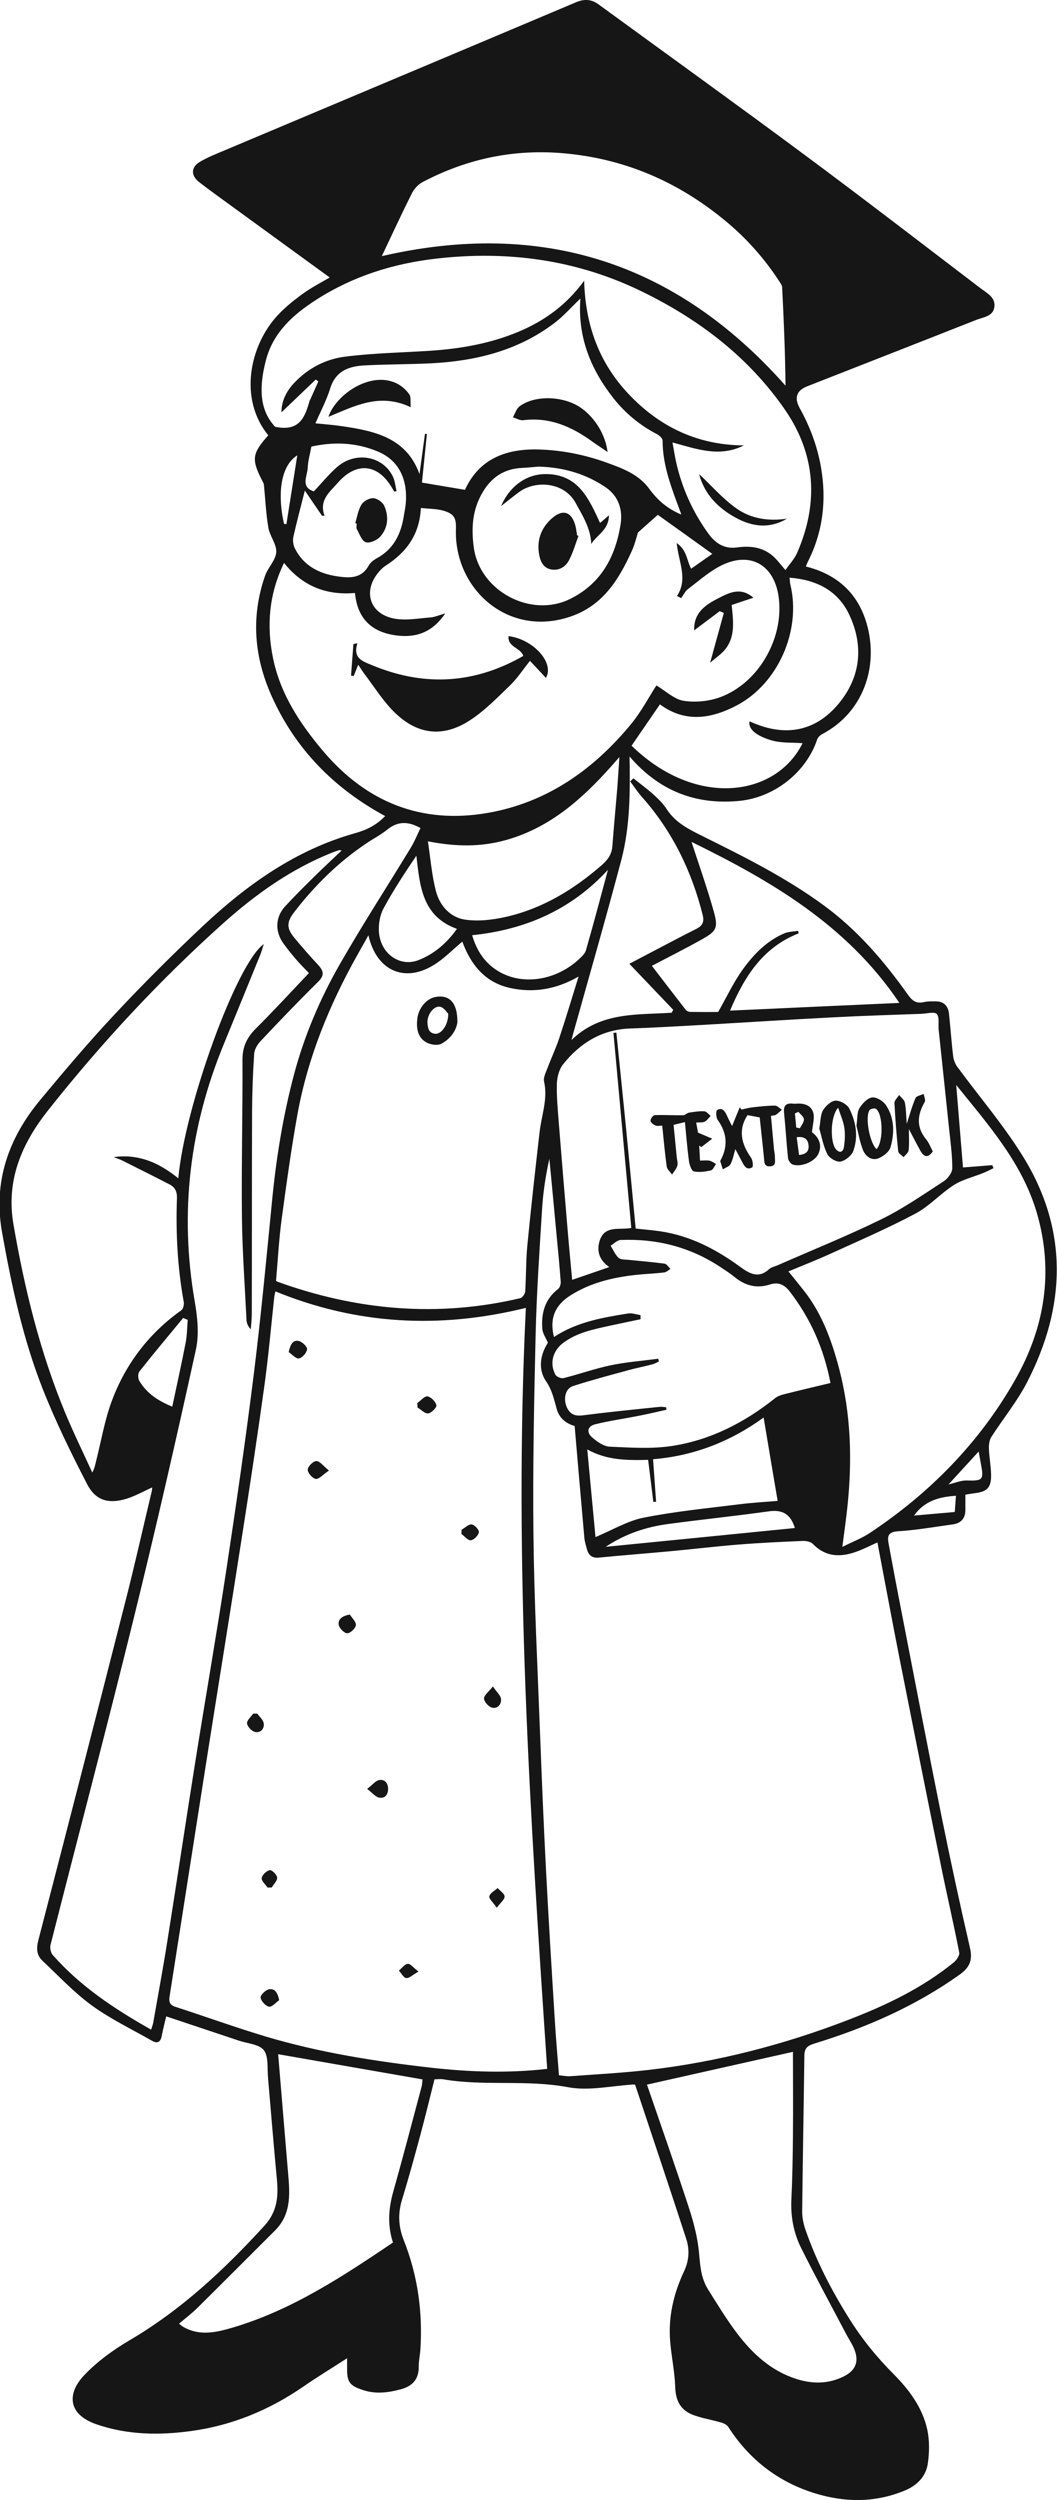 <?xml version="1.0" encoding="UTF-8"?>
<svg id="Layer_2" data-name="Layer 2" xmlns="http://www.w3.org/2000/svg" viewBox="0 0 115.48 272.9">
  <defs>
    <style>
      .cls-1 {
        fill: #161616;
      }
    </style>
  </defs>
  <g id="illustrations">
    <g>
      <path class="cls-1" d="M42.11,89.1c-5.61-3.03-9.84-7.32-12.44-13.13-1.91-4.27-2.27-8.66-.71-13.12.31-.9,1.16-1.69,1.22-2.57.06-.86-.7-1.75-.86-2.67-.26-1.52-.33-3.08-.48-4.63-.01-.12-.05-.25-.11-.35-1.29-2.47-1.23-3.08.58-5.11-3.25-3.97-2.06-9.82,1.07-13.15.82-.87,1.77-1.63,2.74-2.33.93-.67,1.97-1.2,2.9-1.75-4.2-3.05-8.42-6.12-12.64-9.19-.54-.39-1.07-.8-1.6-1.2-.94-.72-.94-1.64.07-2.24.8-.47,1.67-.82,2.53-1.18C37.22,11.07,50.07,5.68,62.9.26c.94-.4,1.7-.36,2.51.23,7.46,5.44,14.96,10.83,22.38,16.33,6.48,4.8,12.88,9.73,19.3,14.62.69.53,1.68.99,1.55,2.05-.12,1.06-1.22,1.13-1.98,1.43-6.15,2.43-12.31,4.83-18.47,7.25-1.17.46-1.44,1.25-.82,2.38,1.12,2.02,1.92,4.14,2.32,6.43.63,3.62.23,7.07-1.44,10.36-.07.14-.12.3-.21.5,3.4.85,5.68,2.89,6.65,6.24,1.34,4.67-.36,9.69-4.85,12.05-.23.12-.48.35-.56.59-1.21,3.61-4.69,6.32-8.45,6.7-4.88.49-8.87-1.14-12.05-4.84.07,3.8.07,7.59-.89,11.26-1.68,6.35-3.5,12.66-5.27,18.99-.04.15-.08.31-.18.7,3.19-3.1,7.15-2.73,10.94-2.98.06-.11.12-.21.17-.32-1.57-1.64-3.13-3.28-4.79-5.02.62-.33,1.23-.65,1.84-.97,1.83-.95,3.65-1.93,5.49-2.85.69-.35.86-.79.68-1.51-1.21-4.82-3.33-9.17-6.66-12.91-.46-.52-.84-1.11-1.26-1.67l.35-.34c.75.6,1.52,1.16,2.23,1.8.54.49,1.07,1.03,1.46,1.64.93,1.41,2.36,2.12,3.78,2.83,4.62,2.29,9.23,4.58,13.41,7.66,3.66,2.69,6.54,6.07,9.14,9.73.48.67.93.95,1.72.77.42-.1.86-.08,1.3-.08.88,0,1.35.51,1.44,1.35.17,1.56.27,3.12.46,4.67.05.39.22.81.45,1.13,2.37,3.22,4.99,6.28,7.1,9.66,5.06,8.09,4.81,16.47.51,24.79-1.08,2.09-2.6,3.94-3.88,5.93-.22.34-.29.82-.28,1.24.03.96.22,1.92.24,2.88.03,1.43-.42,1.89-1.86,2.05-.26.03-.52.08-.95.15,0,.56,0,1.11,0,1.67,0,.91-.47,1.44-1.35,1.57-2.01.28-4.02.63-6.04.76-1.07.07-1.14.55-1,1.33.47,2.55.95,5.1,1.45,7.64,1.44,7.41,2.86,14.82,4.35,22.21.97,4.79,2,9.56,3.1,14.32.3,1.32-.05,2.11-1.11,2.87-4.87,3.48-10.28,5.83-15.97,7.57-.74.23-1.01.54-1.02,1.3-.07,5.68-.18,11.36-.24,17.03,0,.65.14,1.33.35,1.94,1.19,3.44,2.85,6.64,4.79,9.73,1.39,2.22,3,4.21,4.85,6.06,1.69,1.7,3.16,3.66,3.68,6.07.25,1.18.23,2.47.06,3.67-.2,1.44-1.18,2.42-2.54,2.98-3.26,1.34-6.57,1.3-9.87.27-3.99-1.25-7.12-3.69-9.39-7.22-.15-.23-.48-.4-.77-.48-.98-.29-2-.45-2.96-.79-1.42-.49-2.02-1.52-2.07-3.06-.05-1.66-.41-3.31-.55-4.97-.23-2.69.37-5.25,1.5-7.66.57-1.21.64-2.39.25-3.58-1.82-5.58-3.69-11.15-5.55-16.73-.02-.06-.08-.1-.09-.12-2.45.13-4.97.74-7.28.3-4.54-.85-9.12-.09-13.62-.86-.29-.05-.6,0-.96,0-.51,2.02-1,4.05-1.54,6.06-.64,2.37-1.29,4.74-2.01,7.09-.46,1.51-.39,2.93.18,4.38,1.53,3.84,2.09,7.83,1.83,11.95-.04.63-.19,1.26-.18,1.89.01,1.39-.7,2.13-1.97,2.47-1.37.37-2.74.54-4.13.08-1.45-.48-1.74-.87-1.73-2.36,0-.32,0-.64,0-1.11-1.69,1.09-3.27,2.05-4.79,3.1-3.71,2.55-7.76,4.23-12.22,4.84-3.5.48-6.97.44-10.37-.73-3.17-1.09-3.22-3.39-1.34-5.36,1.42-1.5,3.17-2.76,4.95-3.81,5.66-3.32,10.35-7.71,14.74-12.51,1.4-1.53,1.54-3.2,1.36-5.08-.35-3.65-.64-7.31-.96-10.96,0-.03,0-.07,0-.1-.12-1.03.08-2.29-.46-3.01-.5-.66-1.78-.73-2.73-1.05-2.64-.88-5.28-1.76-7.94-2.65-.16.67-.35,1.4-.49,2.14-.13.67-.47.86-1.05.53-2.22-1.27-4.55-2.38-6.6-3.87-1.95-1.42-3.62-3.22-5.39-4.88-.63-.6-.67-1.32-.45-2.2,3.21-12.37,6.4-24.75,9.55-37.13,1.01-3.96,1.9-7.94,2.85-11.92.04-.16.04-.32.05-.41-.93.41-1.83.93-2.79,1.23-1.99.61-3.4.21-4.34-1.62-1.75-3.39-3.44-6.83-4.84-10.38-2.16-5.48-3.39-11.24-4.43-17.04-1-5.57.7-10.34,4.22-14.56,2.65-3.18,5.32-6.34,8.15-9.35,3.08-3.29,6.28-6.48,9.56-9.56,4.83-4.53,10.16-8.32,16.64-10.14,1.26-.35,2.32-.88,3.25-1.84ZM59.78,225.84c-1.86-27.63-3.68-55.2-2.33-83.07-9.39,2.32-18.46,1.84-27.36-1.8-.04.18-.09.37-.12.56-.35,3.21-.63,6.43-1.07,9.63-.75,5.44-1.57,10.86-2.42,16.29-1.29,8.32-2.64,16.62-3.95,24.94-1.34,8.51-2.66,17.02-4,25.53-.09.56-.02.93.61,1.14,3.31,1.07,6.59,2.26,9.93,3.26,5.88,1.75,11.93,2.7,18.01,3.39,4.18.47,8.38.62,12.7.13ZM95.85,168.38c-.74.33-1.39.66-2.06.92-1.8.7-3.49.76-4.98-.76-.23-.24-.72-.34-1.08-.33-2.36.1-4.73.21-7.09.4-2.49.2-4.97.5-7.46.73-2.59.24-5.18.44-7.76.69-.74.07-1.13-.26-1.3-.93-.11-.42-.25-.84-.28-1.26-.36-4.05-.71-8.1-1.06-12.18-.99-.28-1.69-.88-1.97-1.89-.29-1.04-.49-2.03-1.16-3-.9-1.31-.62-2.93.21-4.19-.23-.55-.57-1.02-.61-1.5-.13-1.71.26-3.24,1.71-4.36.2-.15.32-.53.3-.8-.13-1.76-.3-3.52-.47-5.28-.25-2.71-.51-5.42-.77-8.14-.41,1.85-.69,3.69-.8,5.54-.28,4.53-.59,9.06-.7,13.59-.17,7.3-.32,14.61-.24,21.91.08,7.21.45,14.41.72,21.61.19,4.97.39,9.94.65,14.9.28,5.46.62,10.92.96,16.39.12,2.02.3,4.04.46,6.1.46.04.87.13,1.26.1,2.86-.21,5.72-.36,8.57-.69,7.49-.87,14.75-2.75,21.78-5.46,4.11-1.58,8.08-3.47,11.53-6.28.3-.25.65-.76.59-1.07-.61-3.13-1.34-6.24-1.97-9.36-1.53-7.52-3.03-15.04-4.52-22.57-.84-4.26-1.63-8.53-2.45-12.84ZM16.5,221.58c.11-.35.2-.56.24-.78.52-2.98,1.08-5.96,1.55-8.95,1.04-6.54,2.02-13.08,3.06-19.62,1.1-6.9,2.3-13.78,3.35-20.68,1.09-7.2,2.14-14.42,3.04-21.65.78-6.28,1.37-12.59,1.99-18.89.45-4.61,1.19-9.17,2.37-13.64,1.14-4.3,2.87-8.37,5.08-12.21,2.45-4.27,5.13-8.4,7.69-12.61.43-.7.73-1.47,1.07-2.16-1.44-.8-2.54-.7-3.63.17-.69.56-1.5.98-2.25,1.48-3.08,2.06-5.69,4.63-7.94,7.56-.82,1.07-.81,1.74.03,2.76.85,1.03,1.73,2.03,2.64,3.01.61.66.64,1.15-.05,1.82-2.14,2.11-4.22,4.28-6.28,6.47-.34.36-.66.89-.69,1.37-.14,2.1-.22,4.2-.23,6.31-.03,7.35-.01,14.7-.03,22.05,0,.57-.07,1.15-.11,1.72-.31-.33-.45-.66-.47-1.01-.18-3.77-.46-7.53-.5-11.3-.06-5.71.09-11.42.06-17.13,0-1.44.51-2.45,1.49-3.42,1.96-1.95,3.82-3.98,5.77-6.03-.48-.5-.98-.99-1.43-1.52-.48-.56-.94-1.13-1.37-1.73-.93-1.3-.87-2.87.2-4.03,1.04-1.13,2.13-2.21,3.23-3.29.95-.94,1.93-1.84,2.95-2.81-.18-.02-.25-.05-.3-.03-.28.09-.57.19-.84.3-4.41,1.78-8.21,4.47-11.75,7.63-6.99,6.25-13.34,13.09-19.16,20.43-2.9,3.66-4.64,7.65-3.81,12.48,1.21,7.03,2.9,13.92,5.63,20.52.92,2.22,1.98,4.38,2.98,6.57.27-.47.32-.86.42-1.25.56-2.22.94-4.5,1.74-6.63,1.51-4.01,4.04-7.32,7.57-9.83.21-.15.32-.64.26-.94-.68-3.73-.87-7.48-.74-11.26.03-.73-.19-1.22-.81-1.54-1.71-.88-3.43-1.74-5.15-2.6-.3-.15-.63-.25-.94-.38,2.74-.38,4.99.64,7.05,2.32.69-7.81,6.38-23.52,9.34-25.57-.15.45-.24.8-.37,1.13-1.33,3.26-2.65,6.52-3.99,9.77-3.74,9.06-4.86,18.39-3.19,28.08.3,1.72.5,3.59.14,5.25-2.16,9.83-4.4,19.64-6.81,29.41-2.93,11.89-6.06,23.74-9.08,35.61-.09.34.03.87.26,1.12,3,3.4,6.71,5.86,10.75,8.14ZM71.71,74.82c1.02.61,1.94,1.51,2.97,1.68,1.29.2,2.76.06,3.99-.39,4.25-1.56,7.04-6.53,6.39-11.01-.5-3.42-3.05-4.91-6.16-3.42-1.35.65-2.52,1.7-3.73,2.62-.32.24-.5.65-.75.99-.15-.08-.31-.15-.46-.23,1.23-1.87.18-3.67-.03-5.78,1.15.79,1.1,1.95,1.58,2.8.8-.56,1.59-1.11,2.31-1.62-2.02-1.45-4.07-2.92-5.95-4.26-.69.61-1.38,1.22-2.17,1.93-.17.53-.35,1.31-.68,2.03-1.47,3.24-3.27,6.11-7.01,7.25-6.73,2.06-12.4-3.27-12.2-9.62.04-1.23-.17-1.7-1.39-2.05-.75-.21-1.56-.19-2.44-.29-.13,2.9-1.59,4.86-3.85,6.3-.25.16-.47.37-.67.6-1.88,2.1-1.12,4.68,1.64,5.18,1.26.23,2.61-.03,3.92-.13.46-.03.91-.24,1.63-.44-1.4,2.05-3.13,2.66-5.23,2.42-2.74-.32-4.37-1.78-4.64-4.65-3.18.28-5.75-.78-7.75-3.28-1.64,3.39-1.93,6.84-1.2,10.4.8,3.9,2.92,7.11,5.43,10.09,4.74,5.63,10.79,8.07,18.07,6.79,6.47-1.14,11.57-4.75,15.68-9.77,1.06-1.3,1.85-2.82,2.69-4.12ZM40.25,102.1c-.45.81-.84,1.49-1.22,2.17-3.06,5.46-5.41,11.19-6.53,17.36-.69,3.83-1.22,7.68-1.74,11.54-.29,2.21-.41,4.44-.6,6.62.05.06.06.09.09.1,8.69,3.15,17.54,3.95,26.59,1.82.23-.05.52-.47.54-.73.11-1.7.07-3.41.24-5.1.4-4.1.86-8.2,1.33-12.3.21-1.83.92-3.61.49-5.52-.1-.45.21-1.02.39-1.51.4-1.07.9-2.12,1.26-3.2.73-2.19,1.39-4.4,2.12-6.75-2.45,1.41-4.93,1.82-7.52,1.24-2.75-.62-4.28-2.59-5.18-5.05-1.06.88-2.02,1.89-3.17,2.58-3.19,1.94-6.22.57-7.09-3.27ZM66.56,138.31c-1.1-.75-1.39-1.77-1.05-2.86.56-1.77,2.23-1.14,3.46-1.41-.65-7.13-1.3-14.21-1.95-21.29.11,0,.21-.02.32-.03.36,3.55.73,7.1,1.08,10.66.35,3.57.69,7.15,1.03,10.73.97.11,1.83.17,2.68.3,3.28.48,6.12,1.97,8.75,3.89,1.02.74,2,1.3,3.15.24.23-.21.6-.28.9-.41,3.8-1.67,7.66-3.22,11.39-5.05,2.38-1.17,4.58-2.7,6.81-4.15.44-.29.91-.94.91-1.41,0-1.53-.22-3.05-.38-4.58-.36-3.51-.74-7.02-1.11-10.54-.06-.59.11-1.37-.21-1.71-.26-.28-1.08-.04-1.66-.02-3.2.12-6.4.21-9.59.38-4.72.24-9.44.55-14.16.82-2.69.15-5.38.31-8.07.4-3.1.11-5.47,1.57-7.34,3.91-.43.54-.65,1.38-.68,2.09-.04,1.43.1,2.86.21,4.29.31,3.92.64,7.84.97,11.75.15,1.8.33,3.6.49,5.4,1.35-.46,2.62-.9,4.04-1.39ZM92.03,168.86c1.18-.59,2.16-.96,3-1.52,6.55-4.35,11.95-9.83,15.85-16.67,3.27-5.73,4.27-11.87,2.39-18.29-1.59-5.43-5.3-9.6-8.8-13.94.25,3.01.49,6.02.74,9,1.17-.09,2.18-.17,3.2-.25.04.11.09.22.13.33-.38.18-.74.38-1.13.53-1.06.43-2.23.7-3.18,1.3-1.48.94-2.69,2.32-4.22,3.13-3.05,1.62-6.23,2.99-9.37,4.42-1.59.72-3.22,1.35-4.5,1.89.53.66,1.1,1.35,1.65,2.05,2.01,2.53,3.08,5.5,3.89,8.57,1.3,4.97,1.44,10.01.9,15.09-.14,1.35-.34,2.69-.55,4.35ZM63.82,30.62c.13,5.11,1.78,9.29,5.17,12.72,3.36,3.41,7.42,5.25,12.28,5.28-2.65,1.35-5.2.38-7.8-.32.14.76.24,1.41.38,2.06.63,2.86,1.81,5.49,3.52,7.86.73,1.01,1.69,1.74,3.14,1.54,1.52-.22,3.01-.02,4.17,1.16.37.38.69.8,1.13,1.31.45-.65.97-1.2,1.26-1.84,2.39-5.44,2.07-10.75-1.3-15.65-3.95-5.72-9.33-9.83-15.54-12.87-7.17-3.52-14.75-4.55-22.64-3.63-4.66.54-9.03,1.92-12.99,4.45-2.52,1.61-4.73,3.56-5.53,6.57-.71,2.69-.86,5.37.99,7.33,2.75.57,3.27-1.15,3.78-2.88,0-.03.03-.06.05-.09.3-.66.59-1.32.89-1.98-.09-.07-.18-.14-.28-.21-1.26,1.2-2.52,2.4-3.75,3.58,0-1.21.52-2.29,1.39-3.21,1.52-1.61,3.46-2.61,5.59-2.87,3.07-.39,6.18-.44,9.27-.64,3.3-.22,6.54-.78,9.61-2.06,2.8-1.17,5.24-2.88,7.22-5.6ZM60.52,145.95c2.51-1.65,5.3-2.12,8.1-2.57.43-.07.91.11,1.36.18,0,.15,0,.3,0,.45-1.15.24-2.31.48-3.46.73-1.75.39-3.52.74-5,1.86-1.13.85-1.5,2.24-.84,3.46.12.23.63.44.88.38,1.74-.44,3.43-1.04,5.18-1.41,1.7-.35,3.44-.48,5.17-.71.03.1.05.2.08.3-.24.11-.48.26-.74.32-.83.22-1.68.38-2.52.61-2.05.56-4.1,1.1-6.12,1.75-.82.26-1.09,1.32-.7,2.28.32.76.87,1.04,1.76.92,2.8-.36,5.62-.64,8.43-.93.23-.02.46.03.69.05,0,.09.01.18.02.27-1.02.23-2.04.47-3.07.67-1.56.31-3.15.53-4.69.91-.87.21-1.02.88-.33,1.46.53.46,1.24.96,1.89.99,2.25.1,4.55.26,6.76-.07,4.22-.64,7.95-2.54,11.29-5.21.29-.24.7-.37,1.07-.46,1.66-.42,3.33-.81,5-1.21-.73-3.8-2.19-7.05-4.45-9.99-.62-.8-1.29-1.04-2.14-.77-1.49.48-2.74.13-3.9-.82-.49-.4-1.02-.74-1.55-1.09-3.31-2.18-6.96-3.11-10.9-2.94-.37.02-.72.41-1.08.62.28.45.49.97.86,1.32.22.21.69.19,1.05.22,1.33.14,2.66.24,3.98.42.24.03.43.37.65.57-.22.14-.44.36-.68.39-.86.11-1.72.14-2.59.22-2.71.25-5.32.81-7.66,2.29-1.66,1.05-2.31,2.49-1.8,4.53ZM41.71,27.96c17.43-4.01,32.14.64,44.11,14.14-.04-3.66-.19-7.21-.37-10.76-.01-.21-.18-.42-.3-.61-1.55-2.39-3.42-4.52-5.6-6.37-5.09-4.3-10.88-6.92-17.57-7.59-5.61-.57-10.85.5-15.8,3.1-.49.26-.94.75-1.19,1.25-1.14,2.28-2.21,4.59-3.28,6.85ZM70.69,227.58c1.51,4.4,3.11,8.93,4.6,13.5.53,1.63.96,3.33,1.1,5.03.11,1.36.24,2.65.97,3.81,1.02,1.63,2.03,3.29,3.19,4.82,1.7,2.23,3.74,4.1,6.49,4.96,1.74.55,3.48.54,5.15-.29,1.34-.67,1.7-1.68,1.1-3.07-.24-.55-.58-1.05-.86-1.58-1.64-3.12-3.33-6.21-4.9-9.36-.83-1.65-1.16-3.45-1.07-5.33.11-2.3.15-4.61.17-6.91.03-3.13,0-6.26,0-9.18-5.22,1.17-10.56,2.37-15.95,3.58ZM42.93,244.79c-.61-1.88-.49-3.69.03-5.53,1.07-3.8,2.07-7.62,3.09-11.44.09-.33.09-.68.11-.83-5.35-.93-10.57-1.84-15.77-2.75.35,4.19.7,8.44,1.06,12.69.2,2.33.48,4.68-1.41,6.56-2.81,2.8-5.61,5.61-8.43,8.4-.62.62-1.33,1.15-2.05,1.77.26.2.36.29.47.35,1.8,1.03,3.64.59,5.43.06,6.44-1.91,11.96-5.56,17.47-9.27ZM63.42,32.58c-1.03.98-1.87,1.95-2.87,2.7-3.97,3-8.57,4.13-13.44,4.38-2.43.12-4.87.1-7.3.23-1.7.09-3.14.6-3.73,2.5-.4,1.29-1.05,2.51-1.62,3.82,1.08.11,1.92.17,2.74.29,3.65.52,7.19,1.24,8.63,5.25.2-1.46.4-2.93.6-4.4.07.01.14.02.21.03-.19,1.82-.37,3.64-.54,5.3,1.69.28,3.14.53,4.7.79,1.52-3.35,4.46-4.54,8.19-4.4,2.56.09,5.02.6,7.4,1.47,1.69.61,3.39,1.26,4.52,2.79.97,1.32,1.99,2.18,3.49,2.83,0-.03.02-.07,0-.1-.95-2.59-2.01-5.14-2.01-7.97,0-.25-.38-.58-.66-.72-1.83-.96-3.39-2.24-4.67-3.85-2.52-3.18-3.97-6.73-3.65-10.94ZM98.26,109.48c-5.77-8.58-14.15-13.38-22.71-17.58.8,2.46,1.71,5.02,2.44,7.63.5,1.79.28,2.13-1.37,3.05-1.83,1.02-3.7,1.96-5.4,2.85,1.22,1.59,2.45,3.2,3.69,4.79.1.13.33.24.49.24,1.13.02,2.25.01,3.06.01.99-1.74,1.72-3.32,2.73-4.7,1.18-1.62,2.59-3.07,4.49-3.88.46-.2,1-.19,1.5-.28l.09.27c-3.91,1.53-5.93,4.69-7.51,8.44,6.26-.29,12.31-.56,18.5-.84ZM86.26,63.07c.04.31.04.53.09.75,1.21,4.99-1.33,10.81-5.87,13.19-2.78,1.46-5.63,1.91-8.38-.12-1.04,1.51-2.07,3.02-3.1,4.51,7.06,6.87,15.8,5.56,18.68-.27-1.11-.09-2.29,0-3.35-.3-1.82-.53-2.61-1.31-2.44-2.09,3.61,1.67,6.98,1.27,9.6-1.77,2.49-2.89,2.94-6.32,1.32-9.81-1.24-2.68-3.58-3.87-6.55-4.1ZM46.75,91.84c.28,1.84.42,3.66.87,5.41.4,1.58,1.54,2.88,3.15,3.13,1.47.23,3.07.03,4.54-.3,3.97-.91,7.36-2.97,10.42-5.63.66-.58,1.1-1.17,1.17-2.06.16-2.12.36-4.24.54-6.37.08-1.03.14-2.07.23-3.38-.43.49-.64.73-.86.98-3.21,3.6-6.72,6.73-11.53,8.08-2.73.76-5.42.75-8.53.14ZM58.92,50.93c-.63.05-1.26.12-1.9.15-1.93.09-3.32,1.01-4.29,2.66-1.13,1.9-1.26,3.93-.96,6.07.67,4.73,6.24,7.69,10.52,5.57,3.37-1.67,4.92-4.56,5.5-8.07.27-1.63-.18-3.14-1.64-4.13-2.18-1.47-4.61-2.16-7.23-2.24ZM83.44,154.73c-3.61,2.63-7.64,4.2-12.09,4.56.12,1.63.22,3.14.33,4.64-.1,0-.2.02-.3.03-.19-1.53-.38-3.06-.57-4.6-2.32.06-4.52.05-6.65-1.14.31,3.31.61,6.48.9,9.57,1.89-.79,3.52-1.78,5.26-2.12,3.42-.68,6.9-1.02,10.36-1.45,1.5-.19,3.01-.27,4.28-.38-.52-3.06-1.02-6.02-1.53-9.09ZM33.31,53.54c-.44,1.75-.89,3.4-1.26,5.07-.08.38-.02.87.15,1.22.94,1.91,2.63,2.78,4.62,3.08,1.3.19,2.65.3,3.46-1.17.18-.33.54-.61.89-.8,1.87-1.02,2.66-2.7,2.96-4.69.07-.43.16-.85.2-1.28.21-2.37-.56-4.65-3.07-5.69-2.4-1-4.83-1.06-7.24-.53-.15.82-.37,1.56-.4,2.3-.03.92-.83,2.1.67,2.59.85-.9,1.63-1.87,2.55-2.67,1.99-1.72,4.94-1.22,6.06,1,.25.49.29,1.09.43,1.64-.09.02-.18.03-.26.05-.07-.11-.13-.23-.2-.34-1.55-2.69-3.91-2.97-5.97-.61-.86.98-2.08,1.89-1.44,3.59-.09,0-.18,0-.28,0-.62-.91-1.23-1.81-1.87-2.74ZM51.58,102.08c.53,1.81,1.5,3.22,3.15,4.1,2.57,1.37,6.02.79,8.43-1.39.33-.3.73-.65.85-1.04.84-2.92,1.62-5.86,2.41-8.8-4.01,4.36-9.01,6.54-14.84,7.14ZM49.93,101.4c-3.84-1.38-4.05-4.69-4.44-7.99-1.27,1.88-2.5,3.75-3.57,5.72-.39.71-.56,1.64-.53,2.45.09,2.47,2.26,4.05,4.35,3.22,1.74-.68,3.1-1.89,4.18-3.4ZM66.19,168.85c6.88-.68,13.75-1.36,20.65-2.05-.46-1.52-1.35-2.03-2.84-1.82-3.66.51-7.33.89-10.99,1.38-2.42.32-4.71,1.08-6.83,2.49ZM20.51,144.08c-.17-.07-.33-.14-.5-.21-1.6,1.94-3.22,3.87-4.78,5.84-.17.22-.17.76-.01,1.02.82,1.4,2.12,2.22,3.6,2.82.5-2.36,1.01-4.65,1.46-6.96.16-.82.16-1.68.23-2.52ZM32.48,49.7c-1.99,1.28-2.11,4.63-1.45,7.48.09.01.17.03.26.04.39-2.45.78-4.91,1.19-7.52ZM104.31,165.05c.05-.73.09-1.27.13-1.77-1.8.12-3.42.53-4.58,2.16,1.53-.13,2.99-.26,4.46-.39ZM106.93,158.44c-1.16,1.27-2.16,2.36-3.3,3.6.78-.18,1.39-.45,1.98-.43,1.76.05,1.89-.05,1.56-1.8-.07-.39-.14-.77-.25-1.36Z"/>
      <path class="cls-1" d="M35.95,160.52c-.68.46-1.11.97-1.45.92-.36-.05-.89-.66-.88-1.01.01-.35.59-.93.94-.94.36-.02.75.53,1.39,1.04Z"/>
      <path class="cls-1" d="M45.6,153.15c.37-.26.8-.78,1.11-.72.39.07.88.58.97.97.05.24-.55.85-.9.89-.36.04-.78-.41-1.17-.65,0-.17-.01-.33-.02-.5Z"/>
      <path class="cls-1" d="M30.51,218.34c-.38.26-.8.77-1.12.71-.38-.07-.86-.6-.92-.99-.04-.26.52-.81.89-.9.6-.14.97.29,1.14,1.18Z"/>
      <path class="cls-1" d="M31.54,147.59c.19-.87.49-1.36,1.12-1.2.37.09.92.62.89.9-.05.39-.52.93-.89,1-.32.06-.75-.44-1.12-.7Z"/>
      <path class="cls-1" d="M38.22,176.24c.24.39.71.81.66,1.17-.04.35-.61.88-.94.88-.33,0-.85-.53-.93-.9-.11-.56.28-.99,1.21-1.14Z"/>
      <path class="cls-1" d="M40.11,195.28c.62-.48.94-.91,1.32-.97.61-.1.97.34.97.97,0,.63-.35,1.07-.98.95-.38-.07-.7-.48-1.31-.95Z"/>
      <path class="cls-1" d="M28.1,187.05c.25.35.65.68.71,1.06.1.6-.35,1.09-.95.95-.36-.08-.83-.58-.87-.93-.04-.32.42-.71.67-1.07.15,0,.29,0,.44,0Z"/>
      <path class="cls-1" d="M53.85,184.09c.42.63.86.99.89,1.39.05.57-.39,1.1-1.01.92-.37-.11-.84-.64-.85-.99,0-.36.5-.72.97-1.32Z"/>
      <path class="cls-1" d="M50.44,166.98c.37-.21.77-.62,1.1-.57.32.04.83.61.78.86-.07.35-.54.83-.88.87-.31.04-.68-.44-1.03-.69,0-.16.02-.31.02-.47Z"/>
      <path class="cls-1" d="M29.24,206.06c-.24-.35-.69-.74-.65-1.05.05-.34.52-.79.88-.86.23-.05.78.49.81.8.03.35-.38.73-.59,1.09-.15,0-.3,0-.45.01Z"/>
      <path class="cls-1" d="M54.27,208.25c-.4-.59-.87-.98-.81-1.25.08-.35.59-.61.91-.9.27.31.75.61.76.93.01.32-.44.66-.86,1.22Z"/>
      <path class="cls-1" d="M45.72,215.22c-.63.35-1,.74-1.34.71-.29-.03-.53-.53-.8-.82.32-.26.62-.7.97-.74.28-.03.61.42,1.17.85Z"/>
      <path class="cls-1" d="M39.13,72.57c-.2.52-.34.87-.48,1.22-.1-.01-.2-.02-.3-.03.09-1.15.17-2.3.26-3.45.15-.03.29-.07.44-.1-.55,1.7.64,2,1.69,2.44,5.3,2.18,10.5,2.05,15.61-.6.29-.15.57-.31.82-.45-.31-.93-1.73-.94-1.61-2.16,2.72.34,5.05,2.94,4.08,4.56-.57-.61-1.12-1.21-1.74-1.86-.76.95-1.4,1.94-2.23,2.73-1.41,1.36-2.81,2.8-4.44,3.83-2.94,1.86-5.74,1.47-8.24-1.05-1.21-1.22-2.13-2.71-3.18-4.09-.21-.28-.4-.58-.67-.99Z"/>
      <path class="cls-1" d="M78.65,66.7c-.91.69-1.83,1.37-2.81,2.11-.07-1.95,1.28-2.82,2.69-3.53,1.14-.58,2.4-1.24,3.78-.03-.86.29-1.62.53-2.37.79.16,1.7.42,3.36-.65,4.77-.43.57-1.08.98-1.71,1.54.54-1.96,1.02-3.7,1.5-5.44l-.44-.19Z"/>
      <path class="cls-1" d="M49.98,111.51c-.08.88-.7,1.87-1.77,2.43-.42.22-1.2.1-1.65-.16-.98-.57-1.09-1.62-.96-2.64.15-1.15,1.02-2.11,1.93-2.3,1.51-.3,2.44.56,2.44,2.66ZM48.97,110.66c-.16-.15-.47-.68-.88-.76-.68-.14-1.43.85-1.39,1.73.03.56.13,1.18.88,1.22.64.04,1.41-.99,1.39-2.19Z"/>
      <path class="cls-1" d="M84.23,121.81c.11,1.25.22,2.44.33,3.63.02.27.1.53.1.79-.02.43.21,1.04-.52,1.09-.69.05-.63-.49-.68-.97-.14-1.46-.31-2.91-.46-4.37-.44-.08-.87-.16-1.33-.25-1.05,1.61-.68,3.14.39,4.66.19.27.25.97.12,1.04-.59.35-.87-.14-1.11-.61-.21-.41-.44-.82-.73-1.38-.19.63-.28,1.18-.53,1.64-.14.26-.55.38-.84.57-.09-.3-.19-.59-.28-.89,0-.03.01-.07.03-.09.83-1.54.72-3-.32-4.43-.18-.25-.2-.97-.04-1.07.52-.31.83.1,1.04.57.17.38.37.75.58,1.18.3-.73.57-1.39.84-2.05l.19.25c.39-.08.77-.19,1.17-.24.83-.09,1.66-.19,2.49-.19.25,0,.5.29.75.45-.21.19-.41.39-.64.55-.1.07-.25.06-.53.12Z"/>
      <path class="cls-1" d="M72.37,122.88c-.3,0-.56.07-.76-.02-.23-.1-.54-.34-.54-.53,0-.2.28-.6.46-.6,1.03-.04,2.07.03,3.11.01.21,0,.41-.24.63-.28.56-.09,1.12-.18,1.68-.15.24.01.46.33.69.5-.21.22-.39.5-.65.63-.25.12-.58.07-.93.1.09.47.16.87.2,1.1.6.26,1.08.46,1.55.66-.4.31-.79.61-1.19.92-.08-.06-.15-.11-.23-.17.03.51.06,1.02.09,1.64.39,0,.72-.05,1.03.01.25.05.48.23.72.36-.18.24-.33.65-.56.7-.61.14-1.28.24-1.87.11-.25-.06-.47-.71-.53-1.12-.19-1.41-.3-2.84-.44-4.26-.43.1-.8.19-1.24.3.12,1.17.23,2.33.34,3.48.03.33.16.69.07.99-.1.35-.38.65-.58.96-.2-.29-.53-.57-.58-.88-.2-1.45-.33-2.9-.49-4.46Z"/>
      <path class="cls-1" d="M88.72,123.6c.81.62,1.11,1.45.69,2.36-.38.81-1.77,1.45-2.76,1.18-.24-.06-.52-.44-.55-.69-.18-1.65-.27-3.31-.44-4.97-.09-.83.26-1.1,1.02-1,.1.01.2,0,.3,0,.84-.07,1.63.15,1.87.98.17.57-.06,1.27-.14,2.15ZM87.3,126.08c.76-.07,1.12-.41,1.03-1.1-.08-.68-.5-.94-1.29-.84.09.66.17,1.29.26,1.94ZM87.23,121.37c-.13.06-.25.11-.38.17l.14,1.54c.13.03.27.06.4.09.16-.33.46-.67.44-.99-.01-.28-.39-.54-.6-.81Z"/>
      <path class="cls-1" d="M99.07,122.65c.33-.99.57-1.91.95-2.78.1-.24.59-.31.9-.46.04.31.23.69.1.9-.81,1.41-.93,2.74.17,4.07.31.37.48.86.72,1.31-.51.74-.96.64-1.35-.06-.4-.72-.77-1.45-1.26-2.37,0,.91.05,1.62-.03,2.31-.03.27-.36.5-.55.75-.2-.21-.56-.41-.59-.65-.18-1.75-.32-3.51-.41-5.27-.01-.28.33-.58.51-.87.22.28.57.53.63.83.14.74.14,1.5.2,2.27Z"/>
      <path class="cls-1" d="M93.57,122.88c.12-.82.05-1.46.32-1.9.31-.51.87-1.11,1.39-1.18.47-.07,1.23.4,1.52.85.93,1.41.94,3.03.49,4.59-.15.51-.82,1.02-1.36,1.22-.75.27-1.4-.28-1.66-.95-.35-.91-.51-1.89-.7-2.62ZM95.76,125.44c.75-.74.74-3.82-.06-4.4-.14-.1-.6,0-.7.14-.51.77.01,3.55.76,4.26Z"/>
      <path class="cls-1" d="M89.51,123.19c.15-.84.12-1.5.4-1.98.29-.48.88-1.03,1.36-1.06.5-.03,1.28.4,1.51.85.74,1.45,1.01,3.06.45,4.63-.19.52-.87,1.07-1.41,1.17-.43.08-1.22-.38-1.43-.81-.46-.92-.64-1.98-.88-2.8ZM91.57,120.92c-.88.95-.89,3.85-.22,4.56.43.46.77.23.85-.25.1-.69.15-1.41.05-2.09-.1-.71-.41-1.38-.68-2.22Z"/>
      <path class="cls-1" d="M85.96,56.63c-1.88,1.11-3.75.88-5.55-.1-1.98-1.07-3.46-2.6-4.03-4.78,1.37,1.28,2.62,2.74,4.15,3.8,1.57,1.09,3.49,1.36,5.43,1.07Z"/>
      <path class="cls-1" d="M66.38,49.34c-.61-.42-1.16-.77-1.69-1.15-2.25-1.63-4.65-2.68-7.52-2.32-.36.05-.76-.2-1.14-.31.24-.41.38-.94.73-1.2,1.69-1.28,4.9-1.15,6.78.21,1.5,1.09,2.6,2.89,2.84,4.76Z"/>
      <path class="cls-1" d="M44.87,44.45c-3.43-1.62-6.16-.1-8.99,1.05.87-2.54,4.8-5.13,7.62-3.56.48.27.93.68,1.23,1.13.19.28.09.76.14,1.38Z"/>
      <path class="cls-1" d="M63.2,58.5c-.33.89-.59,1.81-1.03,2.65-.37.7-1.03,1.15-1.9,1.02-.86-.13-1.2-.8-1.35-1.54-.31-1.56.14-2.91,1.3-3.98,1.24-1.15,2.25-.82,2.66.8.08.32.11.65.17.98.05.03.1.05.15.08Z"/>
      <path class="cls-1" d="M65.55,57.09c.31-.26.57-.48.98-.84-.02,1.65-1.36,2.14-1.93,3.14-.07-1.72-.94-3.08-1.7-4.47-1.29-2.37-4.45-2.48-6.17-1.22-.62.46-1.22.94-1.99,1.55.96-2.23,2.81-3.5,4.87-3.5,3.57,0,4.72,2.68,5.95,5.34Z"/>
      <path class="cls-1" d="M38.81,57.11c.21-.69.32-1.44.68-2.03.23-.38.86-.72,1.29-.7.43.02,1.02.44,1.2.83.51,1.16.43,2.39-.43,3.36-.35.4-1.16.76-1.59.62-.44-.15-.69-.91-.98-1.44-.08-.15-.01-.39-.01-.59-.05-.02-.1-.03-.15-.05Z"/>
    </g>
  </g>
</svg>